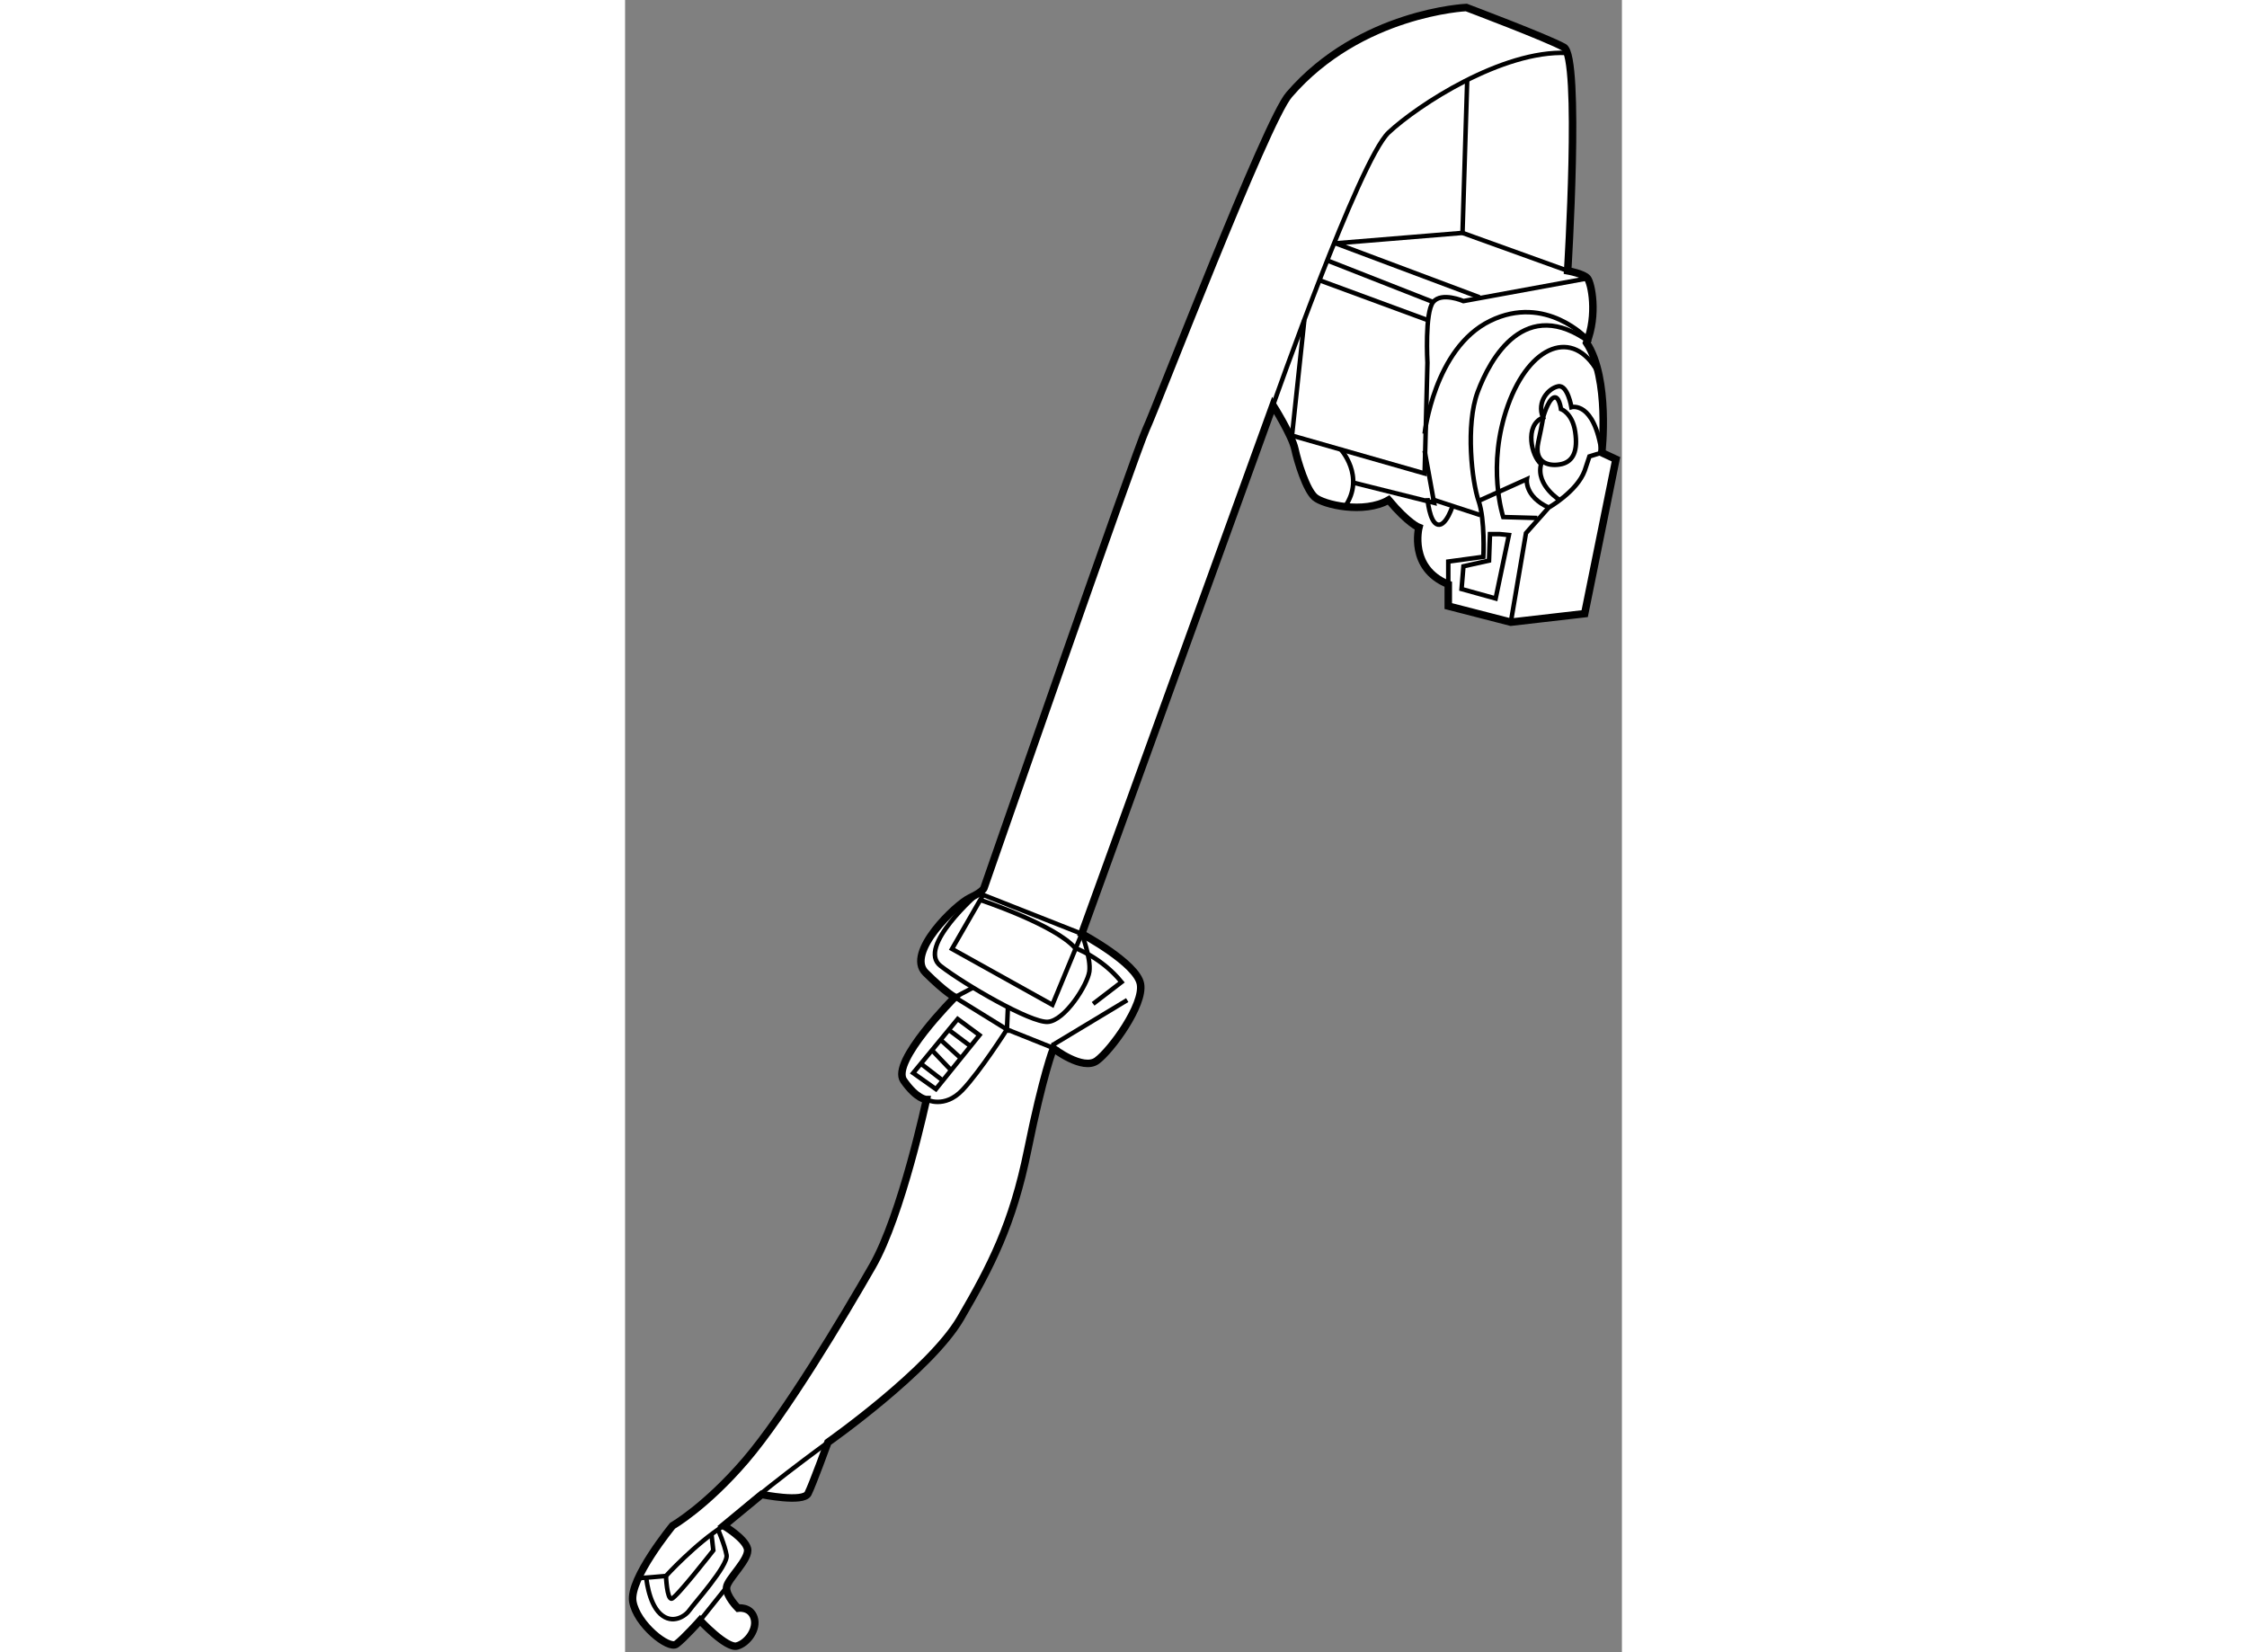 <?xml version="1.0" encoding="utf-8"?>
<!-- Generator: Adobe Illustrator 15.1.0, SVG Export Plug-In . SVG Version: 6.00 Build 0)  -->
<!DOCTYPE svg PUBLIC "-//W3C//DTD SVG 1.1//EN" "http://www.w3.org/Graphics/SVG/1.1/DTD/svg11.dtd">
<svg version="1.1" xmlns="http://www.w3.org/2000/svg" xmlns:xlink="http://www.w3.org/1999/xlink" x="0px" y="0px" width="244.8px"
	 height="180px" viewBox="124.064 7.238 66.484 110.193" enable-background="new 0 0 244.8 180" xml:space="preserve">
	
<rect x="124.064" y="7.238" width="66.484" height="110.193" fill="#808080" stroke="none"/>
	
<g><path fill="#FFFFFF" stroke="#000000" stroke-width="0.5" d="M127.232,108.995c0,0-2.904,3.537-2.652,5.053
			c0.252,1.518,2.4,3.225,2.905,2.844c0.507-0.379,1.579-1.58,1.579-1.58s1.768,1.896,2.463,1.705
			c0.697-0.188,1.391-1.137,1.137-1.893c-0.252-0.76-1.072-0.633-1.072-0.633s-0.82-0.82-0.759-1.391
			c0.063-0.568,1.579-1.893,1.392-2.588c-0.191-0.697-1.58-1.518-1.58-1.518l2.526-2.084c0,0,2.778,0.568,3.095-0.063
			c0.316-0.633,1.326-3.412,1.326-3.412s6.823-4.801,8.845-8.273c2.021-3.477,3.475-6.255,4.485-11.245s1.706-6.759,1.706-6.759
			s1.958,1.516,2.904,0.821c0.947-0.694,3.159-3.727,2.905-5.116c-0.252-1.39-3.916-3.347-3.916-3.347l12.76-35.248
			c0,0,1.264,2.021,1.453,2.905c0.19,0.885,0.759,2.717,1.327,3.222c0.569,0.505,3.284,1.137,4.928,0.19
			c1.325,1.579,2.02,1.832,2.02,1.832s-0.694,2.716,1.958,3.79c0,1.452,0,1.452,0,1.452l4.171,1.074l4.927-0.568l2.084-10.297
			l-0.946-0.441c0,0,0.567-4.927-1.012-7.328c0.757-1.895,0.317-3.98,0.063-4.295c-0.253-0.316-1.325-0.506-1.325-0.506
			s0.884-14.275-0.253-14.907c-1.138-0.632-6.507-2.653-6.507-2.653s-7.075,0.315-11.812,5.811
			c-1.516,1.706-8.908,20.972-9.539,22.298c-0.632,1.327-10.803,30.574-10.803,30.574s0,0.252-0.946,0.695
			c-0.947,0.442-4.295,3.664-2.97,4.99c1.327,1.326,1.958,1.643,1.958,1.643s-4.295,4.295-3.41,5.559
			c0.884,1.263,1.516,1.263,1.516,1.263s-1.644,7.706-3.602,11.116c-1.957,3.412-5.81,9.855-8.463,12.949
			C129.443,107.731,127.232,108.995,127.232,108.995z"></path><path fill="none" stroke="#000000" stroke-width="0.3" d="M167.281,34.268c0,0,5.75-16.361,7.708-18.193
			c1.958-1.833,7.579-5.496,11.874-5.306"></path><polyline fill="none" stroke="#000000" stroke-width="0.3" points="180.23,12.537 179.916,22.771 171.451,23.466 181.054,27.066 
					"></polyline><line fill="none" stroke="#000000" stroke-width="0.3" x1="179.916" y1="22.771" x2="186.928" y2="25.297"></line><path fill="none" stroke="#000000" stroke-width="0.3" d="M154.521,69.516l-6.885-2.717c0,0-4.169,3.601-2.527,4.864
			c1.643,1.263,6.001,3.79,7.138,3.727c1.138-0.063,2.653-2.463,2.781-3.348C155.154,71.158,154.521,69.516,154.521,69.516z"></path><path fill="none" stroke="#000000" stroke-width="0.3" d="M144.162,80.57c0,0,1.2,0.632,2.401-0.631
			c1.199-1.264,2.969-4.043,2.969-4.043l3.474,1.39"></path><polyline fill="none" stroke="#000000" stroke-width="0.3" points="148.015,66.799 145.868,70.526 152.563,74.253 154.521,69.516 
					"></polyline><path fill="none" stroke="#000000" stroke-width="0.3" d="M147.7,67.242c0,0,4.99,1.643,6.379,3.221c0,0,1.77,0.632,3.096,2.274
			c-1.895,1.452-1.895,1.452-1.895,1.452"></path><polyline fill="none" stroke="#000000" stroke-width="0.3" points="147.258,73.116 146.057,73.748 149.532,75.896 149.595,74.443 
					"></polyline><polygon fill="none" stroke="#000000" stroke-width="0.3" points="146.247,75.201 143.278,78.802 144.794,79.875 147.7,76.275 		
			"></polygon><line fill="none" stroke="#000000" stroke-width="0.3" x1="145.614" y1="75.896" x2="147.132" y2="77.033"></line><line fill="none" stroke="#000000" stroke-width="0.3" x1="145.109" y1="76.59" x2="146.499" y2="77.854"></line><line fill="none" stroke="#000000" stroke-width="0.3" x1="144.479" y1="77.222" x2="145.742" y2="78.548"></line><line fill="none" stroke="#000000" stroke-width="0.3" x1="143.782" y1="78.17" x2="145.174" y2="79.243"></line><line fill="none" stroke="#000000" stroke-width="0.3" x1="152.628" y1="76.907" x2="157.555" y2="73.938"></line><path fill="none" stroke="#000000" stroke-width="0.3" d="M137.592,103.437c0,0-4.799,3.475-6.947,5.559
			c-1.896,1.201-3.854,3.35-3.854,3.35s-2.021,0.188-1.832,0.125"></path><line fill="none" stroke="#000000" stroke-width="0.3" x1="129.064" y1="115.312" x2="130.833" y2="113.101"></line><path fill="none" stroke="#000000" stroke-width="0.3" d="M129.824,109.563l0.125,1.076c0,0-2.464,3.156-2.777,3.221
			c-0.316,0.063-0.381-1.516-0.381-1.516"></path><path fill="none" stroke="#000000" stroke-width="0.3" d="M125.465,112.345c0,0,0.127,1.768,0.947,2.527
			c0.82,0.756,1.706,0.125,1.958-0.256c0.253-0.377,2.591-2.969,2.463-3.664c-0.126-0.693-0.569-1.703-0.569-1.703"></path><path fill="none" stroke="#000000" stroke-width="0.3" d="M169.367,28.582l-0.822,7.707l8.844,2.527l0.188-7.391
			c0,0-0.188-3.348,0.381-4.043c0.568-0.695,2.02-0.063,2.02-0.063l8.275-1.516"></path><line fill="none" stroke="#000000" stroke-width="0.3" x1="170.883" y1="24.603" x2="177.958" y2="27.382"></line><line fill="none" stroke="#000000" stroke-width="0.3" x1="170.376" y1="25.929" x2="177.577" y2="28.582"></line><path fill="none" stroke="#000000" stroke-width="0.3" d="M171.768,37.173c0,0,1.703,1.832,0.313,3.853"></path><polyline fill="none" stroke="#000000" stroke-width="0.3" points="172.715,39.448 178.021,40.774 177.389,37.3 		"></polyline><line fill="none" stroke="#000000" stroke-width="0.3" x1="177.832" y1="40.521" x2="181.115" y2="41.595"></line><path fill="none" stroke="#000000" stroke-width="0.3" d="M177.577,40.458c0,0,0.127,1.642,0.695,1.769
			c0.568,0.126,1.011-1.328,1.011-1.328"></path><path fill="none" stroke="#000000" stroke-width="0.3" d="M178.967,46.207V44.69l2.339-0.316c0,0,0.125-2.464-0.316-3.727
			c-0.442-1.263-0.885-5.053-0.063-7.264c0.822-2.21,3.159-6.506,7.518-3.285"></path><polygon fill="none" stroke="#000000" stroke-width="0.3" points="179.978,45.006 179.852,46.522 182.126,47.153 183.011,42.922 
			182.379,42.858 181.748,42.858 181.684,44.627 		"></polygon><path fill="none" stroke="#000000" stroke-width="0.3" d="M177.389,36.163c0,0,0.631-5.686,4.359-7.518
			c3.726-1.832,6.505,1.2,6.505,1.2"></path><path fill="none" stroke="#000000" stroke-width="0.3" d="M180.989,40.647l3.221-1.452c0,0-0.188,1.136,1.454,1.895"></path><path fill="none" stroke="#000000" stroke-width="0.3" d="M184.905,41.785l-2.274-0.063c0,0-1.135-3.412,0.316-7.454
			c1.453-4.043,4.357-5.18,6-2.211"></path><path fill="none" stroke="#000000" stroke-width="0.3" d="M186.484,40.647c0,0-1.706-1.011-1.327-2.463
			c-0.631-0.505-1.136-2.589,0.128-3.095c-0.441-1.074,0.378-1.958,1.009-2.084c0.634-0.127,0.886,1.389,0.886,1.389
			s1.517-0.442,2.022,3.032l-0.821,0.252c0,0,0,0-0.316,0.948c-0.506,1.39-2.4,2.464-2.4,2.464l-1.516,1.705l-1.011,5.938"></path><path fill="none" stroke="#000000" stroke-width="0.3" d="M185.285,35.089c0,0,0.315-1.137,0.695-1.326
			c0.379-0.19,0.504,0.758,0.504,0.758s0.759,0.252,0.947,1.516c0.19,1.263-0.126,1.958-0.883,2.147
			c-0.759,0.189-1.896,0-1.58-1.453C185.285,35.278,185.285,35.089,185.285,35.089z"></path></g>


</svg>